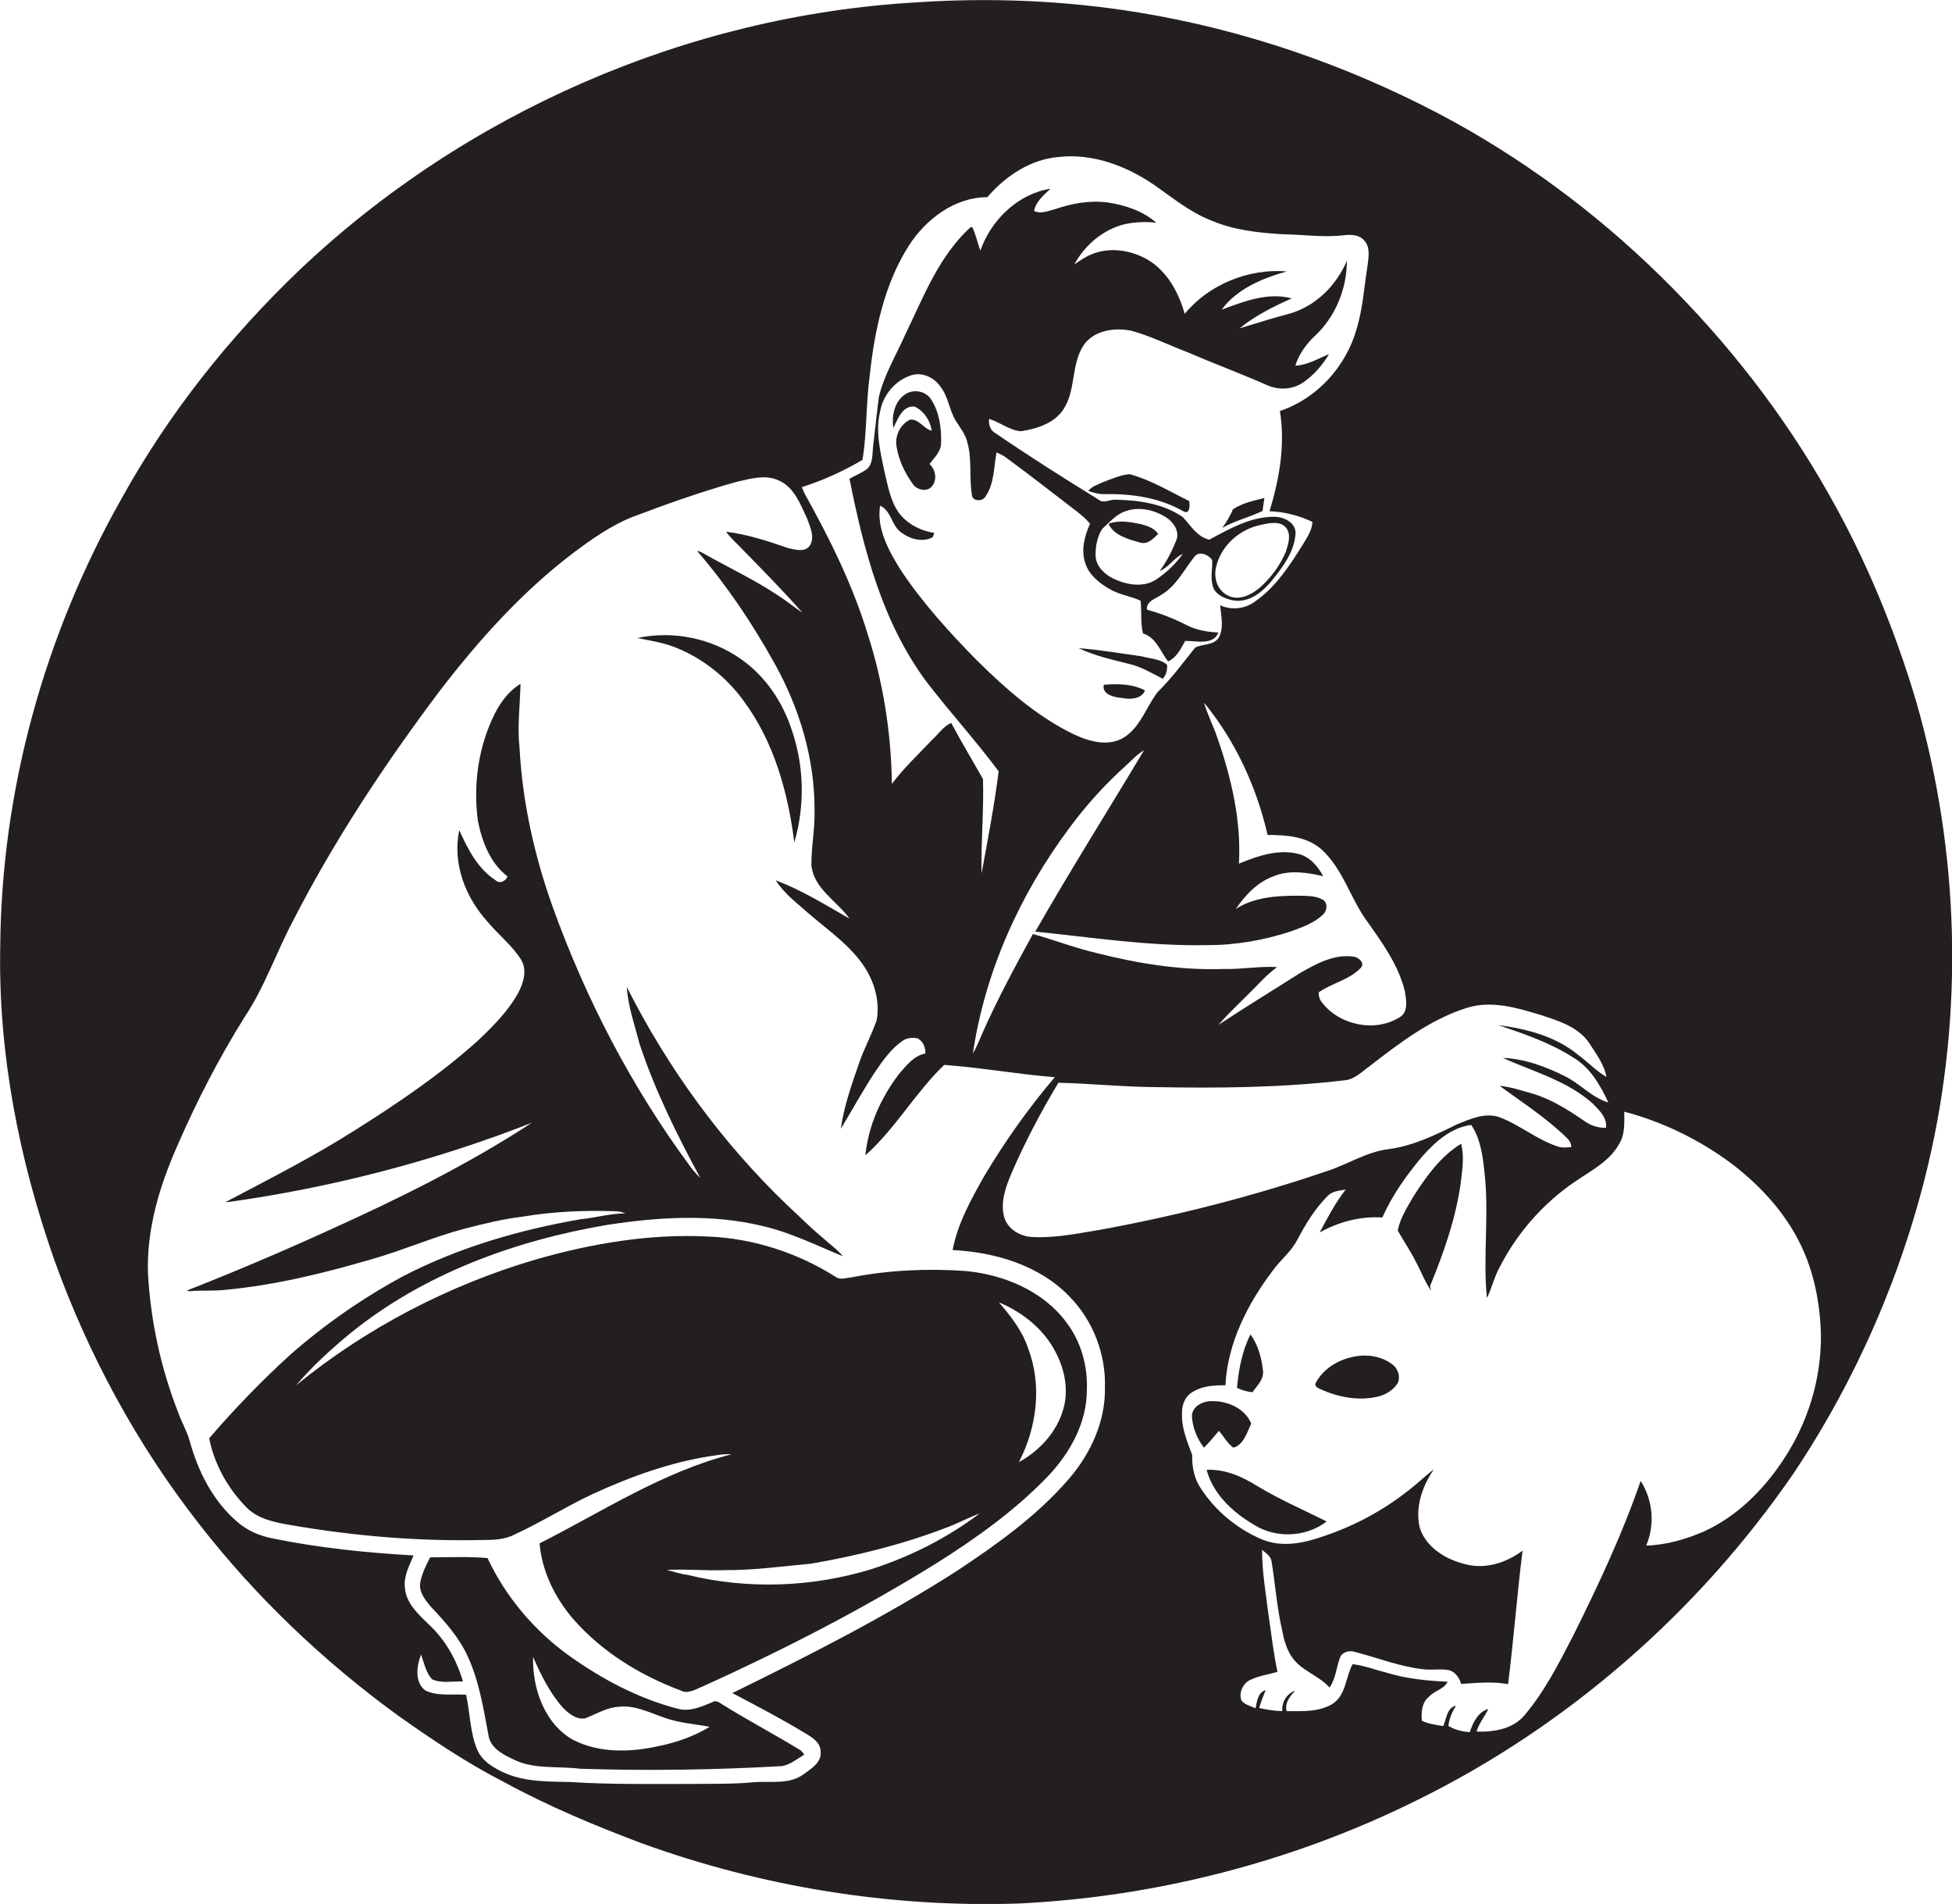 <?xml version="1.0" encoding="utf-8"?>
<!-- Generator: Adobe Illustrator 19.2.0, SVG Export Plug-In . SVG Version: 6.00 Build 0)  -->
<svg version="1.1" id="Layer_1" xmlns="http://www.w3.org/2000/svg" xmlns:xlink="http://www.w3.org/1999/xlink" x="0px" y="0px"
	 viewBox="0 0 810 789.9" style="enable-background:new 0 0 810 789.9;" xml:space="preserve">
<style type="text/css">
	.st0{fill:#231F20;}
</style>
<g>
	<path class="st0" d="M795.1,290.9c-8.9-29.9-20.9-59-36.4-86.2c-18.7-33.1-42.3-63.3-69.5-90C662,88,630.9,65,597.1,47.2
		c-38.9-20.4-81.1-34.9-124.5-42c-30.5-5-61.7-6.3-92.6-4.2c-94.8,5.5-187,45.8-255.8,111.1c-29.1,27.8-54.4,59.7-73.9,95
		C18.5,263.4,0.6,327.8,0.1,392.6c-0.9,44.3,7.8,88.5,22.5,130.3c14.1,39.2,34.2,76.3,59.9,109.2c23.6,30.4,51.8,57.2,82.9,79.8
		c14,9.9,28.3,19.5,43.5,27.3c18.5,10.1,37.9,18.2,57.6,25.6c50,18.1,103.4,26.7,156.5,24.9c57-2.8,113.3-17.3,164.5-42.6
		c62.8-30.8,117.2-78.3,156.8-135.9c26-38.9,45-82.5,55.8-128C815,420.1,813.1,353.2,795.1,290.9z M608.8,418.1
		c10.3-3.2,21,0.1,30.9,3.1c7.3,2.4,15.3,4.9,19.8,11.6c2.8,4.4,6.2,8.8,7.1,14c-4.4-2.6-7.8-6.3-11.9-9.3
		c-9.3-7.6-21.3-10.7-33-12.2c10.8,3.6,21.8,7.4,31.4,13.6c6.9,4.2,11,11.4,14.3,18.5c-6.8-2-11.7-7.8-18-10.9
		c-8-4-16.8-7.3-25.8-7.6c12.7,5.7,26.9,9.5,37.5,19.1c2.6,2.7,5.9,5.8,5.3,9.9c-3.3,0.1-6.5-1-9.2-3c-6.7-4.6-13.7-9-21.6-11.3
		c-4.4-1.2-8.7-2.7-13.3-3.1c9.4,6.9,19.4,13.3,27.8,21.5c1.1,1,1.9,2.3,1.9,3.9c-1.8,0.1-3.7,0.4-5.4-0.2
		c-8.8-2.8-16-9.1-24.6-12.3c-6-1.9-12.1,0.9-17.5,3.1c-8.9,4.4-18,8.8-27.9,10.2c-9.4,1-17.5,6.5-26.4,9.3
		c-30,10.2-60.8,18.1-92,23.9c-9.8,1.6-19.7,3.8-29.8,3.3c-5.2-0.2-10.5-3.4-11.8-8.6c-1.5-6.1,0.8-12.3,3.1-17.8
		c5.6-12.9,12.2-25.5,19.5-37.6c13.2,0.3,26.3,1.7,39.5,1.8c26.4,0.5,52.9,0.3,79.1-2.8c4.3-0.3,7.4-3.7,10.7-6
		C580.9,432.6,593.7,422.8,608.8,418.1z M581,421.9c-10.3,6.6-25.2,3.5-32.5-6.1c-1-1.2-1.3-2.6-1.3-4.1c5.6-3.9,12.8-5.2,17.5-10.2
		c1.8-2-1-4.4-3-4.6c-8-1.2-15.4,2.9-22.1,6.7c-11.3,7.2-22.8,14.2-34,21.6c5.4-6.2,11.5-11.6,17.1-17.5c2.2-2.3,4.6-4.5,7.2-6.5
		c-7.4-0.4-14.8,1-22.3,0.8c-17.6,0.6-35.1-2.2-52.1-6.5c-9.1-2.1-17.9-5.5-26.9-8c-7.5,13.7-14.9,27.4-21.2,41.7
		c-1.1,2.7-2.3,5.4-3.7,7.9c5-33.9,19.5-66,39.9-93.4c6.9-9.4,14.7-18,23.3-25.8c2.6-2.3,4.8-4.9,7.8-6.6
		c-15,25.1-30.6,49.8-45.1,75.2c23.6,2.4,47.2,6.1,71,5.6c11.9,0.1,23.8-2,35.1-5.7c4.6-1.7,9.5-3.4,13.1-6.8c1.9-1.5,2.4-5.1,0-6.4
		c-3.1-1.7-6.8-1.5-10.3-1.6c-8.8,0-18.1,0.6-25.7,5.5c4-5.8,9-11.2,15.8-13.6c6.5-2.7,13.8-1.5,20.5,0c-2.3-4.1-5.5-8-10.2-9.2
		c-8.4-2.2-17,0.8-24.8,4c1-17.8-3.1-35.4-8.9-52.1c-1.7-5-4.1-9.7-5.6-14.7c13,15.8,21.8,34.9,26.4,54.9c7.8,0,16.5,0.6,22.6,6.2
		c8.5,7.9,11.6,19.5,18.1,28.8c6.6,9.3,13.6,18.8,16.3,30C583.5,415,584.5,419.6,581,421.9z M357.9,190.8c1.9-11.6,1.4-23.4,3-35
		c2-18.6,6-37.7,16.1-53.7c7.1-11.1,19.1-20.3,32.7-20.3c7.6-8.8,18-15.8,29.9-16.7c14-1.5,27.9,3.8,39.3,11.6
		c7.5,5.2,14.7,11.2,23.3,14.6c9.6,4.2,20.1,5.3,30.4,5.9c8.3,0.1,16.6,1.4,25,0.4c3-0.4,6.7-0.2,8.7,2.4c2.5,3,1.5,7.2,1.1,10.7
		c-1.4,8.7-1.9,17.5-4.5,25.9c-4.4,15.5-16.4,28.8-31.8,33.9c2.3,14-0.2,28.2-4.3,41.6c6.2,0.2,12.2,1.8,17.8,4.4
		c-0.1,3.5-2.2,6.4-3.9,9.3c-5.5,8.8-11.4,17.9-20,23.8c-4.1,3-9.7,3.7-14.4,1.5c0.4,4.4,1.7,9.3-0.6,13.5c-2.2,3.3-6.8,2.4-9.8,4.1
		c-5,6.3-9.8,12.8-15.6,18.5c-4.6,6.1-7,14.1-13.5,18.5c-6.5,4.3-14.8,2-21.3-1.1c-15.3-7.4-28.1-18.8-40.1-30.6
		c-11.5-11.7-22.6-23.9-31.7-37.6c-4.9-7.9-10-17-8.5-26.6c4.6,2,4.7,8,8.5,10.9c3.7,2.9,9,4.5,13.3,2.2c0.2-0.4,0.5-1.3,0.7-1.8
		c-5.8-0.9-11.4-3.8-14.9-8.6c-3.4-5-4.4-11.1-5.8-16.9c-1.7-8.1-3.8-16.6-1.8-24.8c1.2-7.1,6.6-13.4,13.6-15.3c4.4-1,9,1.3,11.5,5
		c3.3,4.2,3.6,9.8,6.4,14.2c1.8,2.9,4.1,5.7,4.8,9.2c1.9,6.9,0.6,14.2,1.8,21.3c0,2.9,4.6,3,5.7,0.7c3.6-5.3,3.4-12.1,4.5-18.2
		c1.4,0.6,2.7,1.2,3.9,2.1c9.5,6.9,18.6,14.1,27.9,21.2c2.5,1.9,5,3.8,7,6.3c-2.2,5-3.8,10.8-2,16.2c1.5,4.9,5.7,8.3,10,10.8
		c4,2.4,8.8,3,13,4.9c0.5,4.5-0.1,9.2,1,13.6c5.5,1.7,7.2,7.5,10.4,11.6c3.6-1.6,5.3-5.3,7.1-8.5c4.6-0.1,11.6,2,13.8-3.5
		c-4.6-0.2-9.3-1-13.5-3.2c-5.2-2.7-10.6-4.7-16.2-6.3c-0.2-3.6,3.7-4.5,6.1-6.2c6.1-3.6,9.3-10.3,13.6-15.7c1.9-2.6,6-0.9,7.4,1.4
		c0.2,3.3-0.7,6.7,0.1,10c0.5,4.1,5.1,6,8.7,6.7c6.7,1.1,12.3-3.7,16.2-8.5c4.5-5.6,9.1-11.8,9.6-19.2c0.2-4.6-4.8-7-8.8-7
		c-9.8-0.1-18.6,5-27,9.5c-5.1-1.2-7.7-5.9-11-9.4c-8.2-5.6-18.3-7-28-7.2c-2.3-0.1-4.9,1.7-6.9,0c-14.4-8.9-28.7-17.9-42.7-27.5
		c-2.3-1.2-3-3.6-2.8-6c4.6,1.3,8.5,4.8,13.3,5.1c6.6-1,13.8-3.3,17.6-9.1c5.2-7.9,3.1-18.5,8.3-26.5c4.3-6.3,12.8-7.5,19.8-6.1
		c8,2.2,15.5,5.9,23.3,8.9c10.9,4.7,22,8.8,32.9,13.6c4.9,2.3,10.9,2,15.4-1.2c4.3-3,7.8-7.1,10.5-11.6c-4.6,1.9-9,4.6-14,4.8
		c1.5-4.8,4.6-9.1,8.3-12.5c8.4-7.9,13.1-19.5,13.1-31c-4.4,10.3-13.1,19-24.1,22c-6.9,1.8-13.6,4-20.4,6c6.5-5.3,14-9,21.6-12.4
		c-9.9-2.7-20,1.3-29.1,4.7c6.4-8.7,17-13.1,27.1-15.9c-15.7-1.3-32.3,5.3-42.4,17.6c-2.5-8.9-7.3-17.7-15.4-22.5
		c-6.5-3.7-14.6-5.2-21.9-2.7c-3.1,1-5.9,2.9-8.5,4.7c4.4-8.1,12-14.5,20.9-16.7c4.3-0.9,8.7-1.1,13.1-0.6
		c-5.5-4.9-12.9-7.3-20.1-8.4c-7.5-1-15,0.4-22,2.8c-2.8,0.7-5.8,2.1-8.6,0.7c0.8-4,4-6.5,6.8-9.2c-13.5,2.1-24.7,13-29.1,25.7
		c-1.1-3.2-1.9-6.6-3.3-9.7l-0.7-0.1c-13.2,12-19.6,29-27.2,44.7c-3.8,8.5-8.7,16.6-10.9,25.7c-0.9,6.9-1.6,13.8-2.4,20.6
		c-0.4,3.2,0.1,7.3-2.8,9.6c-2.2,1.5-4.7,2.5-7,3.8c5.9,29.7,13.8,60.1,32.3,84.7c9.6,12.4,20.2,24.1,29.6,36.7
		c-1.8,14.2-4.5,28.3-7.1,42.4c-0.3-13,1-26.2,0.6-39.2c-4.4-7.8-9-15.4-13.2-23.3c-3.3,1.5-5.3,4.7-8,7.1
		c-5.6,6-11.7,11.6-16.6,18.2c-0.3-21.1-3.6-42.2-10.1-62.3c-6.2-20.3-15.7-39.4-26-57.9c-0.5-1-0.9-1.9-1.3-2.9
		C341.3,199.4,349.9,195.5,357.9,190.8z M490.8,229.8c-2.9,4.1-6.6,7.6-10.7,10.4c-4.8,3.4-11.2,2.7-16.4,0.6
		c-4.4-1.7-9-5.3-9.1-10.5c0-3.7,0.7-7.7,2.8-10.9c3-2.7,5.7-6,9.6-7.3c5.8-2.1,12.3-0.5,17.3,2.8c2.8,2,5.3,5.7,3.8,9.3
		c-1.8,4.5-4,8.8-6.9,12.7C485.1,235.3,487.2,231.4,490.8,229.8z M504.8,234.6c2.2-8.5,9.7-15,18.2-16.8c3.6-0.8,8.6-2,11,1.6
		c1.8,3,0.5,6.6-0.5,9.7c-2.5,5.8-6.4,11-11.2,15.1c-3.5,2.8-8.4,5.1-12.7,2.9C504.9,244.9,503.4,239.2,504.8,234.6z M458.5,575.6
		c0.3,14-5.9,27.4-14.9,37.9c-13.3,15.4-30,27.3-46.8,38.4c-29.7,19-61.3,35-92.9,50.5c10.4,5.5,20.8,10.9,30.8,17
		c2.6,1.6,5.7,3.6,5.8,7c0.7,4.7-3.9,7.4-7.2,9.8c-6,4.3-13.7,2.6-20.6,3.2c-8.3,0.8-16.7,0.6-25,0.7c-17,0-34.1,0.3-51.1-0.8
		c-9-0.2-18.4,0-26.8-3.6c-4.6-2-9.5-4.8-11.7-9.6c-3.1-7.3-3-15.4-4.7-23c-5.6-0.4-11.5,0.7-16.8-1.7c-4.7-3.4-3.7-10.3-1.9-15
		c1.3,3.5,2,7.5,4.6,10.3c4,1.8,8.5,0.7,12.8,0.9c-2.6-8.9-7.3-17.3-14.1-23.6c-4.4-4.3-9.7-9-10-15.6c-0.5-4.7,1.9-8.9,3.6-13.1
		c-19.5-1.1-39-3.1-58.2-7c-5.4-1-10.7-3.2-14.9-6.9c-10.1-8.6-16.3-20.9-19.8-33.6c-1.1-4-3.2-7.5-4.6-11.4
		c-7.3-18.5-11.6-38.2-12.7-58.1c-0.6-18.4,4.8-36.3,12.2-53c8-18.4,17.2-36.2,27.8-53.2c8.3-12.4,13.1-26.6,20-39.7
		c17.2-33.6,38.1-65.2,60.8-95.4c16.4-21.4,34.6-41.7,56.2-58c7.4-5.5,15.1-10.9,23.7-14.4c14.3-5.4,28.8-10.6,43.6-14.7
		c5.7-1.3,12-3.2,17.6-0.5c6.3,2.8,8.8,9.8,11.6,15.7c1.3,3.6,3.5,8.1,0.9,11.6c-2.2,2.5-6,1.3-8.7,0.7c-8.4-2.9-16.9-5.7-25.8-6.8
		c1.5,2.1,3.4,3.9,5.2,5.7c9,9.2,18,18.3,26.5,27.9c-3.5-2.3-6.7-5-10.2-7.2c-9.6-6.4-20-11.3-30-16.9c-1.1-0.6-2.2-1.4-3.5-1.5
		c12.4,14.4,23,30.2,32.2,46.8c10.3,18.5,16.6,39.5,16.5,60.8c0.2,7.7-1.4,15.2-1.3,22.9c1.1,9.7,10.6,14.7,15.8,22
		c-10-5.7-19.8-11.8-30.6-15.9c3.5,5.6,8.9,9.5,13.8,13.9c8.7,7.5,18.8,14.2,24.5,24.5c3.2,5.9,4.8,13,3.6,19.6
		c-2.1,6.1-5.2,11.7-7.3,17.8c-3.1,8.9-6.3,18-7.6,27.3c4.8-7.9,9.2-16,14.3-23.7c3.2-4.7,6.5-9.4,11.2-12.7
		c1.8-1.3,4.2-1.6,6.4-1.1c2.3,1.2,3.3,3.9,3.2,6.3c-4.8,0.8-7.9,5-10.9,8.4c-7.5,9.8-12.8,21.5-14,33.8
		c12.5-11.1,20.7-26,32.7-37.5c15.3,1.1,30.6,3.9,45.9,5.1c-10.9,12.8-20.6,26.5-29.2,40.9c-5.5,9.7-11.1,19.7-13.2,30.8
		c17.6,0.9,36,6.3,48.5,19.3C453.7,548,458.9,561.9,458.5,575.6z M739.5,606.4c-8.1,12.1-19,22.8-32.3,28.9
		c-7.6,3.3-15.8,5.7-24.1,5.9c3.7-8.6,2.8-18.9-2.3-26.8c-7.6,22.1-17.6,43.3-28,64.2c-5.9,11.4-11.8,23.1-20.2,33
		c-4.8,5.8-12.8,7-19.9,6.8c1-3.5,3.4-6.2,4.9-9.4c-4.3,1.2-6.4,5.7-7.7,9.6c-3.1-0.2-6.2-0.9-8.9-2.6c0.4-3,1.5-5.8,3.2-8.3
		c-3.8,0.6-4,5.5-5.3,8.4c-3-0.5-6.1-0.9-8.9-2.2c-0.3-3.5,0-7.6,2.9-9.9c2.2-2.6,6.3-3.1,7.8-6.3c-8.5-0.4-16.9-1.2-25.1-3.7
		c-4.8-1.2-9.4-3-14.3-3.6c-2.9,5.2-2.7,12.3-7.8,16.1c-5.7,3.9-13,3.4-19.6,3.4c-0.9-3.5,1.4-6.1,3.5-8.5c-3.5,1.3-5.6,4.8-5.3,8.5
		c-3.3-0.1-6.5-0.6-9.6-1.3c0.7-2.5,1.7-5,2.7-7.4c-3.3,0.9-3.6,4.7-4.2,7.5c-2-0.9-4.3-1.4-5.8-3.1c-1.3-3.2,0.5-7.3,3.7-8.7
		c3.5-1.7,7.5-2.2,11.2-3.3c-1.7-8-2.6-16.2-3.8-24.3c-1.1-8.7-2.6-17.5-2.6-26.3c1.7,1.4,3.8,2.7,4,5.1c1.5,9.4,2.2,18.9,4.3,28.1
		c0.7,3.7,1.7,7.6,3.8,10.8c3.8,6.1,11.3,7.9,15.9,13.1c2.7-3.8,2.8-8.6,4.5-12.8c1.2-2.2,4.1-2.7,6.3-1.9c9.3,2.4,18.3,6,27.9,7.1
		c3.6,0.5,7.3-0.3,10.9,0.4c2.6,0.7,4.3,3.2,5,5.7c6.5-0.4,13.1-1.1,19.5,0.1c2.3-18.4,3.7-36.9,6-55.4c-6.6,5-15.3,7.8-23.5,5.7
		c-8.1-1.9-16.6-6.9-19.2-15.3c-1.9-8.5,1.1-17.2,5.9-24.1c-3.5,2.6-6.6,5.7-10,8.3c-10.6,8.5-22.8,15.1-35.7,19.4
		c-8.1,2.9-17.2,4.8-25.5,1.4c-10.3-4.3-19.4-11.8-25.5-21.2c-2.8-4.1-3.7-9-3.6-13.9c-2-5.5-4.5-11.1-4.2-17.2
		c-0.2-3.6,1.4-7.4,4.7-9.1c4-2.4,8.7-2.6,13.3-2.6c0.9-17.5,9.2-33.8,19.6-47.5c3.2-4.5,7.7-7.9,10.2-12.8
		c3.5-6.6,7.4-13.1,12.7-18.3c1.9-2,4.8-2.1,7.4-2.6c-4.3,5.5-7.5,11.7-10.8,17.8c7.9-4.4,17-6.8,26-6.2
		c4.2-9.4,10.2-17.8,16.8-25.6c5.3-5.9,11.9-11.8,20.1-12.8c3.9,5.8,4.8,13,5.5,19.7c2,17.3-0.7,34.8,1,52.1c2.1-4.2,3.1-8.9,5.4-13
		c7.2-14,17.9-26.2,30.9-35.1c6.8-4.7,14.8-8.6,18.8-16.2c2.3-4,1.9-8.6,1.9-13c16.4,4.3,31.9,12,45.4,22.2
		c11.4,8.9,21.5,19.9,27.8,33c5.6,11.5,8,24.2,8.4,36.9C755.9,572.3,750,590.9,739.5,606.4z"/>
	<path class="st0" d="M375.2,163.9c-4.2,3.1-5.2,8.8-4.5,13.7c1.8-3.7,3.8-9.5,8.9-8.9c3.8,1.9,6.5,5.8,7,10c-3.4-0.9-5.3-5-9-4.6
		c-4.1,2-6.5,7-5.5,11.5c0.9,5.5,3.4,10.6,6.6,15.1c1.7,2.6,5.9,3.6,8.1,1c2.2-2.8,1.4-6.9-1.1-9.2c2-2.7,4.9-5.2,4.8-8.8
		c0.2-6.1-0.7-12.6-4-17.8C384.2,162,378.6,161.2,375.2,163.9z"/>
	<path class="st0" d="M468.7,196.7c-4,0.4-7.7,2.1-11.4,3.5c-2,1-4.4,1.6-5.7,3.5c2.3,0.8,4.6,1.4,7.1,1.3
		c11.1-0.2,22.5,1.5,32.3,7.1c2.9,1.6,2.7-2.5,2.5-4.2C485.4,203.9,477.5,199.1,468.7,196.7z"/>
	<path class="st0" d="M507.2,219c5.3-3,11.2-4.4,16.7-7c0.2-1.8,0.5-3.6,0.8-5.4c-4.5,1.1-9.2,2.1-13.1,4.7
		C510.5,214.1,508.9,216.6,507.2,219z"/>
	<path class="st0" d="M473.2,217.4c-4.3-0.9-8.9-1.7-13.2-0.1c2.2,4.8,8.1,6.4,12.8,7.7c3.3,1.2,5.7-1.5,7.8-3.5
		C478.9,219,475.9,218.1,473.2,217.4z"/>
	<path class="st0" d="M308.6,290.8c12.6,17,18.4,38,21,58.7c4.5-15.3,4.1-32-1.2-47.1c-3.8-11.4-10.8-21.8-20.7-28.8
		c-12.3-8.8-28.4-12.1-43.2-8.9c4.9,1,10,1.8,14.7,3.5C291,272.6,301.3,280.7,308.6,290.8z"/>
	<path class="st0" d="M447.6,268.9c6.7,3.2,14,4.8,21.2,6.6c4.9,1.2,9.2,3.8,13.7,6.1c1.5-1.6,1.9-3.7,1.8-5.8
		c-2.9-2.5-6.9-2.5-10.5-3.5C465.2,271.1,456.4,269.6,447.6,268.9z"/>
	<path class="st0" d="M458,284.1c-0.8,4.3,4.7,5.2,7.8,5.5c3.2,0.7,8.2,0.3,9.3-3.2C469.9,283.7,463.7,283.6,458,284.1z"/>
	<path class="st0" d="M400.7,527.3c-15.8-1.1-31.7-0.4-47.2,2.6c-2.2,0.2-4.8,1.3-6.8-0.2c-15.8-10-34.3-16-53-16.7
		c-23.9-1.2-47.7,2.8-70.6,9.3c-36.4,10.6-70.8,28.4-100.2,52.4c6.7-7.9,14.4-14.9,22.4-21.5c30.4-24.7,68.3-38.5,106.5-45
		c21.4-3.3,43.6-4.7,64.9,0.5c11.5,2.7,22.2,8,33.1,12.5c-2.4-2.9-5.5-5-8.3-7.6c-5.1-4.2-9.7-8.9-14.6-13.4
		c-27.3-26.1-49.8-57.1-66.8-90.7c0.5,8.1,3.3,15.8,5.3,23.6c6.4,19.3,15.5,37.7,25.2,55.6c-1.5-1.5-3-3.1-4.2-4.8
		c-24.2-32.7-43.2-69.2-57-107.5c-7.6-21.2-12.6-43.5-13.8-66c-1-8.9,0.2-17.8,0.4-26.7c-4.8,2.9-8.2,7.5-10.7,12.4
		c-6.8,13.6-9,29.4-7,44.4c1.7,8.6,5.1,17.6,12.3,23.1c-0.7,1.9-3.2,3.2-4.8,1.7c-7.5-4.8-11.7-13-15.2-20.9
		c-3,13.8,2.6,28.1,11.9,38.2c4.4,5.3,10,9.6,13.7,15.5c2.7,4.3,1,9.8-1.2,13.9c-4.3,7.7-10.6,14-17,20
		c-15.5,13.9-32.8,25.6-50.4,36.7c-17.4,11.1-35.8,20.4-54,30c0.2,0,0.7,0,1,0c43.1-6,85.5-17,126.1-32.9
		c-26.9,17.6-55.9,31.8-85.1,45c-19.1,8.7-38.5,16.9-58,24.6c0.2,0.1,0.7,0.2,0.9,0.3c5-0.5,10.1,0,15.1-0.6
		c20.4-1.9,40.4-6.8,60-12.5c13.2-3.7,25.8-9.3,39-12.8c8.1-2.1,16.2-4.1,24.6-5.1c12.5-2.1,25.2-2.6,37.8-2.2
		c1.5,0,3.1,0.3,4.5,0.9c-6.2,0-12.2,1.8-18.4,2.4c-25.5,4.4-50.7,11.7-73.7,23.6c-16.7,9-32.4,19.9-46.7,32.4
		c-12,10.9-23.3,22.6-33.9,34.9c2.1,10.7,7.7,20.7,15.3,28.5c4.8,5,11.9,6.4,18.5,7.5c26.4,4.6,53.2,6.8,80,6.2c4.4,0,9-0.2,13-2.3
		c11-5.1,21.3-11.6,32.2-16.7c16.5-7.6,33.8-13.8,51.8-16.2c2-0.4,4-0.4,6.1-0.4c-28.7,7.3-53.7,23.8-79.8,37
		c1,11.6,6.3,22.4,13.8,31.2c11.9,13.7,27.8,23.5,44.7,29.8c3.1,1.7,6.2-0.5,9.1-1.6c33.3-15.1,65.9-31.8,97-51.1
		c16.7-10.5,32.9-22.1,46.6-36.4c9-9.6,15.9-22,15.9-35.5c0.4-10-2.4-20.1-8.5-28.1C432.9,535.6,416.6,528.8,400.7,527.3z
		 M361.6,651c-24.5,7.5-51.2,8.5-76.2,2.4c-3-0.4-5.8-1.3-8.7-2.1c8-0.4,16,0.4,24,0.1c12.1,0.1,24-1.6,36-2.7
		c19.1-3.3,38-8,56.2-15c4.6-1.7,9-4.1,13.6-5.8C393,638.1,377.7,645.8,361.6,651z M441.2,584.7c-2.7,9.5-9.9,17.2-18.4,21.9
		c7.4-14.3,9.7-31.7,3.9-47c-2.4-7.4-7.2-13.5-12.2-19.3c9.8,4.1,18.7,11.1,23.6,20.8C441.9,568.3,443.5,576.9,441.2,584.7z"/>
	<path class="st0" d="M586.5,496.4c-2.6,4.5-5.5,9-6.5,14.1c2.5,4.4,5.4,8.7,7.7,13.3c2.1,3.9,3.6,8.1,6.2,11.7
		c-0.1-0.5-0.4-1.4-0.5-1.9c5.8-14.2,11-28.8,12.9-44.1c0.6-5,1.3-10.1,0-15C597.8,479.7,591.8,488.1,586.5,496.4z"/>
	<path class="st0" d="M524.1,568.7c-0.6-5.3-2-10.7-5.2-15.1c-3.5,6.9-4.9,14.6-5.6,22.2c2,0.9,4.1,1.6,6.4,1.8
		C521.6,574.9,524.5,572.3,524.1,568.7z"/>
	<path class="st0" d="M578.1,566.3c-4.7-3.8-11.3-4.7-17-3.3c-6.1,1.3-12.1,5-15.1,10.7c-0.8,1.4,0.9,2.2,1.9,2.6
		c7.4,3.4,15.9,5,23.9,3.1c3.3-0.8,6.4-2.7,8.2-5.6C581.2,571.2,580.2,568.1,578.1,566.3z"/>
	<path class="st0" d="M511.8,600.6c4.3-1.2,5.7-6.4,7.4-10c-2.5-6.3-10-9.5-16.4-9.3c-3.7-0.1-8.2,2.2-8.2,6.3c0.3,4.7,2.1,9.3,5,13
		c2.2-2.2,4.2-4.6,6.2-7C507.8,595.9,509.3,598.8,511.8,600.6z"/>
	<path class="st0" d="M500.7,609.8c2.9,10.9,12.2,18.8,21.8,24c8.9,4.4,20.1,3.5,28-2.6c-9.6-4.8-19.6-9.1-28.8-14.7
		C515.4,612.6,508.3,609.4,500.7,609.8z"/>
	<path class="st0" d="M295.8,706.1c-4.6,1.9-9.5,4.2-14.6,2.8c-16.2-4.2-31.3-12.2-44.9-21.9c-14.5-10.4-26.4-24.4-34-40.6
		c-7.8-0.7-15.9-0.3-23.8-0.3c-1.7,3.3-3.4,6.7-4.1,10.4c-0.7,3.9,2,7.2,4.3,10c5.9,6.2,11.7,12.7,15.3,20.5
		c4.8,10.3,6.6,21.7,8.7,32.9c0.8,5.4,6.1,8,10.5,10.1c8.6,4.2,18.3,2.6,27.5,3.8c27.9,0.9,55.9,0.5,83.8-1.1c3.5-0.6,6.2-3,9.2-4.7
		c-0.5-0.9-1.2-1.8-2.1-2.2c-10.6-6.5-21.7-12.3-32.2-18.9C298.3,706.2,297,705.3,295.8,706.1z M273.8,724.3
		c-11.9,2.7-25.1,3.2-36.2-2.6c-11.8-6.8-16.7-21.3-16.4-34.3c3.3,7.5,7,15.1,12.5,21.2c2.4,2.4,5.6,4.9,9.1,4.3
		c4.6-1.8,8.9-4.5,13.9-4.8c6.7-0.8,12.8,2.4,18.9,4.5c6.1,2.2,12.6,2.6,18.9,3.8C288.2,720.2,281.1,722.8,273.8,724.3z"/>
</g>
</svg>
